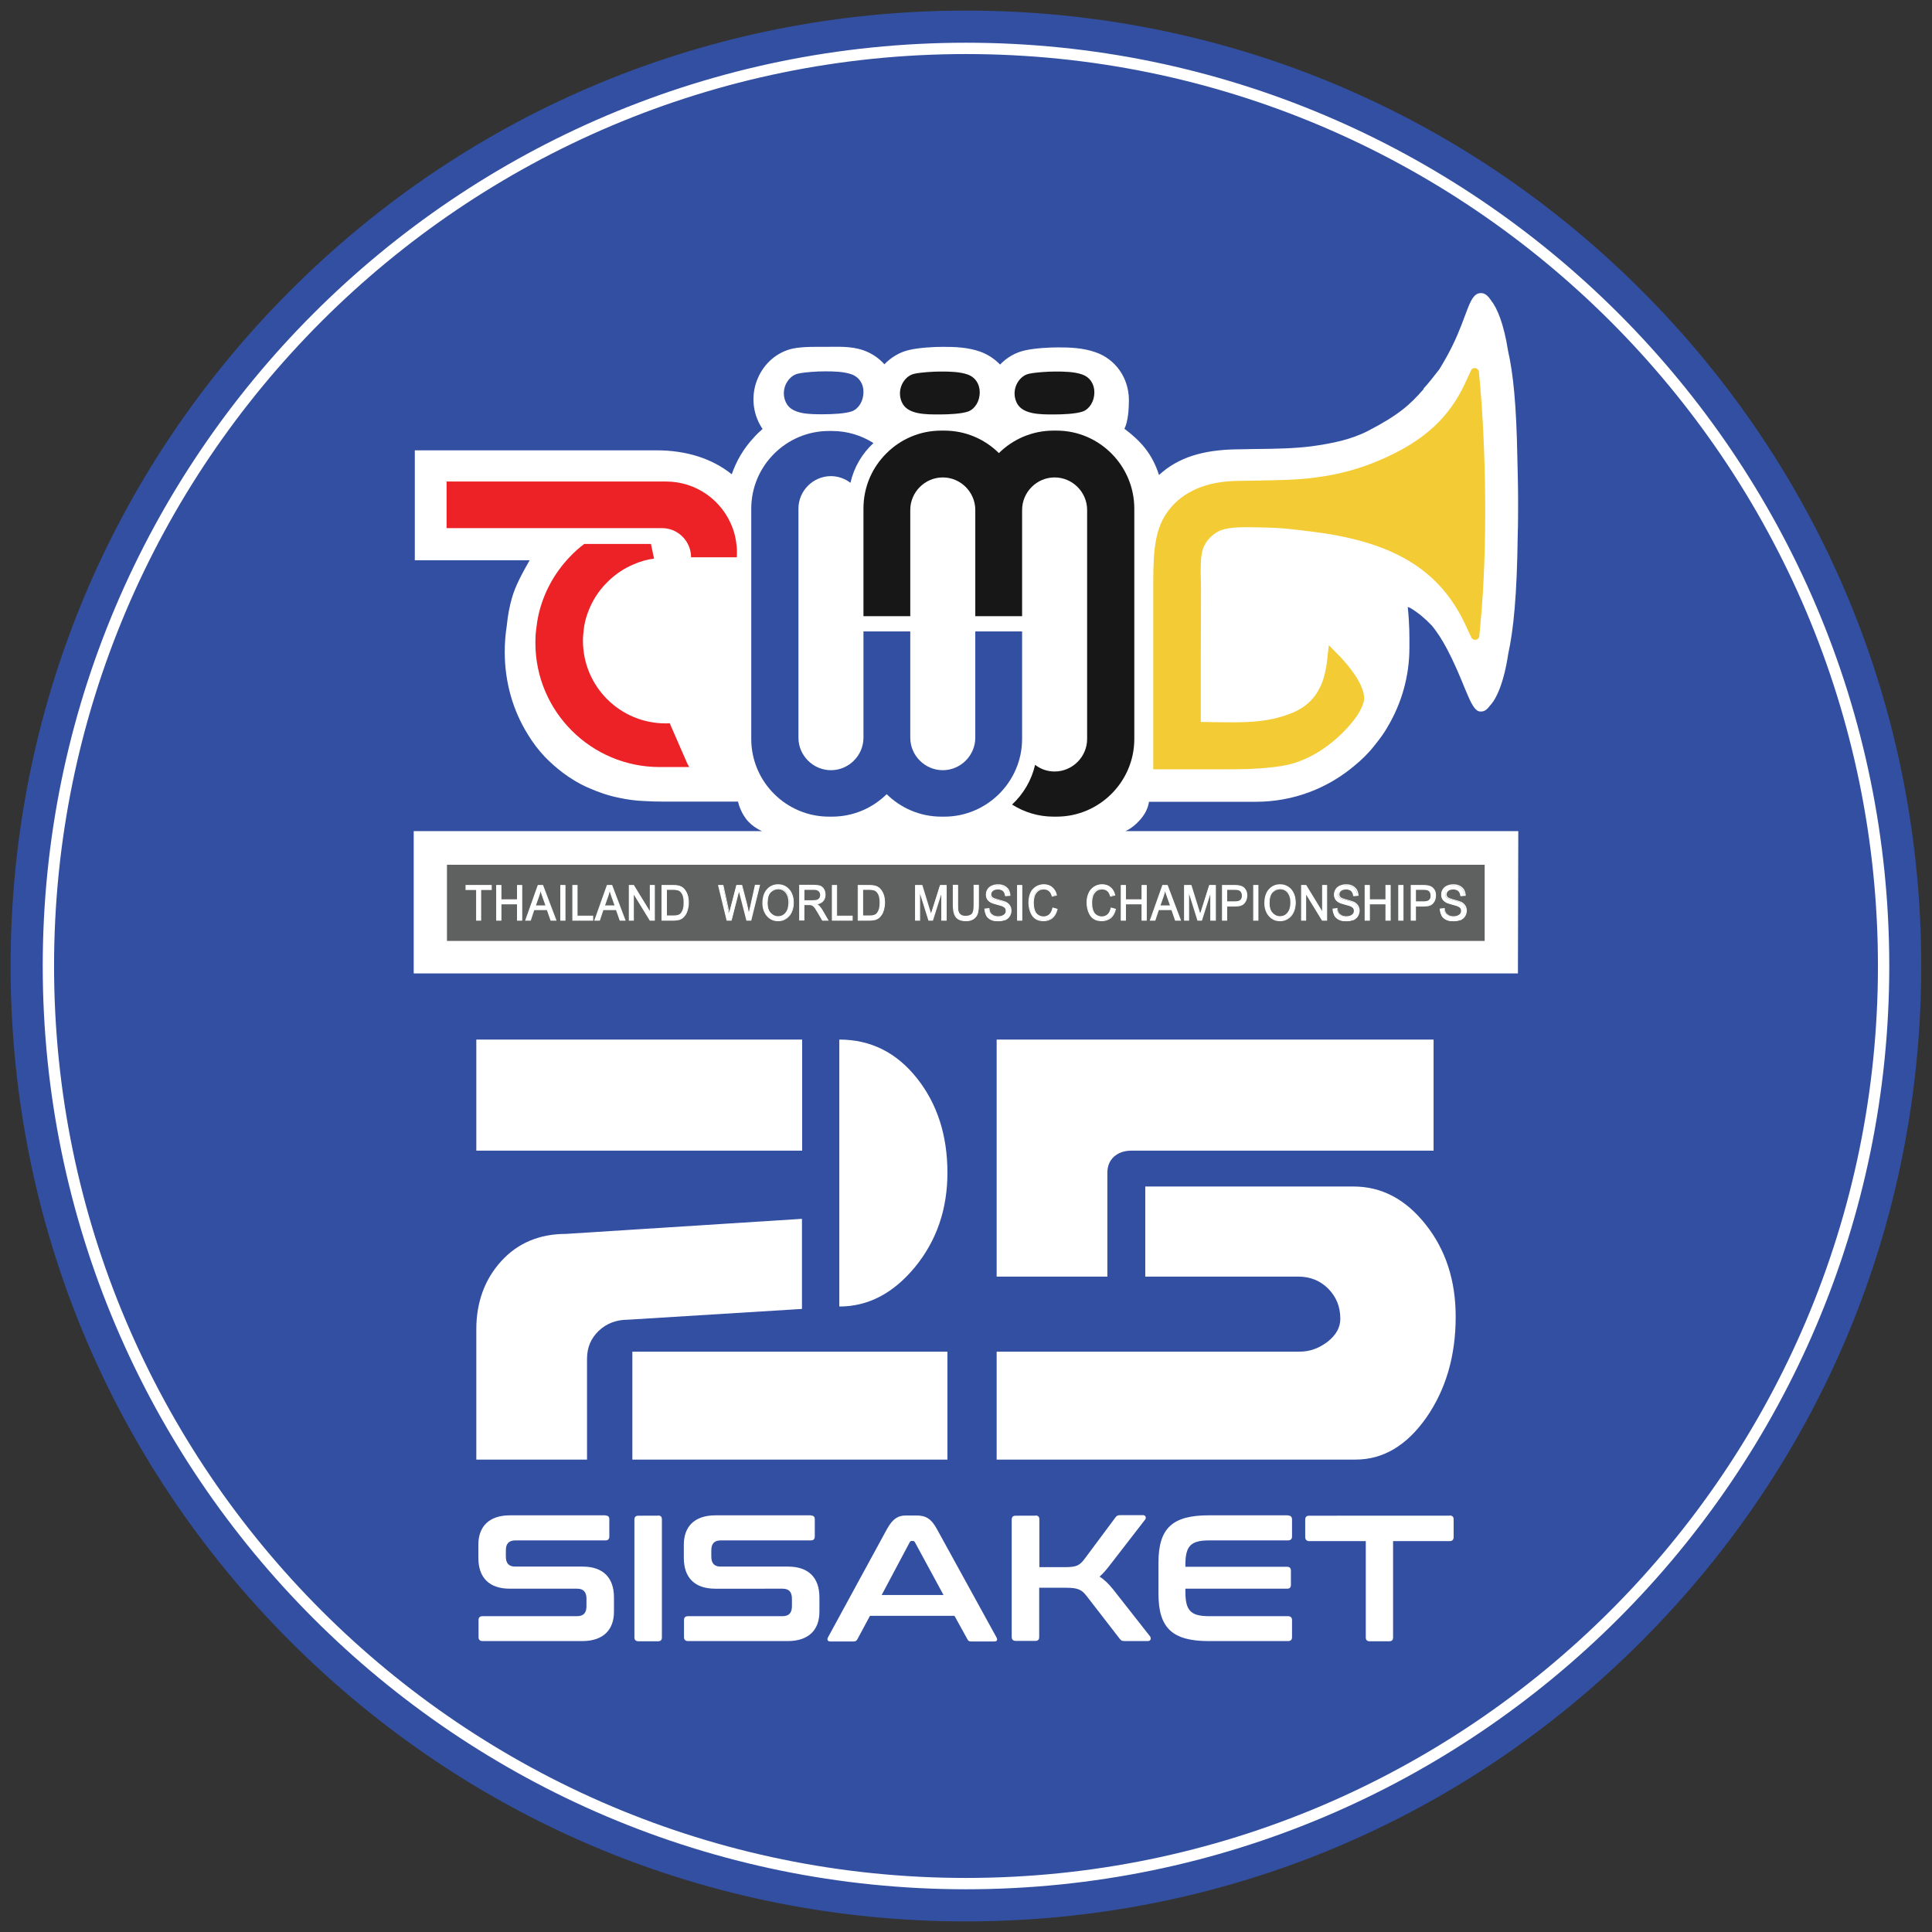 <?xml version="1.0" encoding="utf-8"?>
<!-- Generator: Adobe Illustrator 25.2.1, SVG Export Plug-In . SVG Version: 6.00 Build 0)  -->
<svg version="1.1" id="Layer_1" xmlns="http://www.w3.org/2000/svg" xmlns:xlink="http://www.w3.org/1999/xlink" x="0px" y="0px"
	 viewBox="0 0 1040 1040" style="enable-background:new 0 0 1040 1040;" xml:space="preserve">
<rect x="0" y="0" width="1040" height="1040" fill="#333333" stroke="none"/>
<style type="text/css">
	.st0{fill:#324FA1;}
	.st1{fill:#FFFFFF;}
	.st2{fill:#171718;}
	.st3{fill:#EC2226;}
	.st4{fill:#5F6060;}
	.st5{fill:#F3CB34;}
	.st6{fill:none;}
</style>
<g>
	<g>
		<circle class="st0" cx="520" cy="520" r="491.8"/>
	</g>
	<g>
		<g>
			<path class="st0" d="M520,1034.3c-137.4,0-266.5-53.5-363.6-150.6C59.2,786.5,5.7,657.4,5.7,520c0-137.4,53.5-266.5,150.6-363.6
				S382.6,5.7,520,5.7s266.5,53.5,363.6,150.6c97.1,97.1,150.6,226.3,150.6,363.6c0,137.4-53.5,266.5-150.6,363.6
				C786.5,980.8,657.4,1034.3,520,1034.3z M520,47.1C259.2,47.1,47.1,259.2,47.1,520S259.2,992.9,520,992.9
				c260.8,0,472.9-212.2,472.9-472.9S780.8,47.1,520,47.1z"/>
		</g>
	</g>
	<g>
		<path class="st1" d="M520,1017C246,1017,23,794,23,520C23,246,246,23,520,23c274,0,497,222.9,497,497C1017,794,794,1017,520,1017z
			 M520,29.1C249.3,29.1,29.1,249.3,29.1,520s220.2,490.9,490.9,490.9s490.9-220.2,490.9-490.9S790.7,29.1,520,29.1z"/>
	</g>
	<g>
		<g>
			<path class="st1" d="M615.3,439.3c2.8-3.8,3.2-7.7,3.2-7.7h0h43.4c0,0,6.7,0,11.6,0c0.9,0,1.8,0,2.5,0c20.3,0,38.8-7.3,53.2-19.5
				c3.9-3.2,7.5-6.7,10.6-10.7c0.4-0.5,0.8-1,1.2-1.5c1.9-2.4,4.1-5.3,6-8.7c7.4-12.5,11.7-27,11.7-42.6c0-6.4,0.1-12.1-0.9-21.9
				c0.5,0.2,1,0.4,1.6,0.7c4,2.4,7.9,5.7,11.4,9.4c0.8,1,1.7,2.1,2.5,3.3c2.1,2.9,4.6,6.9,8.2,14.3c7.9,16.4,10.6,28.7,15.4,28.6
				c0,0,0.1,0,0.1,0c0,0,0,0,0,0c0.1,0,0.2,0,0.3,0c0,0,0.1,0,0.1,0c1.6,0,3.1-1,4.5-3c3.4-3.4,7.6-12,10-28.1
				c2.8-12.7,4.7-31.2,5.1-64c0.2-5.8,0.2-11.7,0.2-17.7c0-8.1-0.2-16.1-0.4-23.7c-0.5-28.9-2.3-45.8-5-57.6
				c-2.3-14.7-5.9-23.1-9.1-27.1c-1.7-2.6-3.4-4-5.2-4c-0.1,0-0.1,0-0.2,0c-0.1,0-0.2,0-0.2,0c0,0,0,0,0,0c0,0,0,0,0,0
				c0,0-0.1,0-0.1,0c0,0,0,0-0.1,0c-6.1,0.2-6.9,11.9-15.2,28.6c-1.6,3.3-4.4,8.4-6.9,12.4c-2.9,3.8-5.8,7.4-8.5,10.4
				c0,0.1,0,0.2,0,0.3c-7.4,8.5-13.6,14-29.8,22.4c-9.3,4.8-19.5,6.8-30.2,8.3c-9.1,1.2-19.4,1.4-30.3,1.5l-0.3,0
				c-3.6,0.1-7.2,0.1-11,0.2c-17,0.4-30.4,4.2-40.8,13.8c0,0,0,0,0,0c-3.7-11.6-9.9-18.3-18.6-24.9c0,0,0,0,0,0
				c2-4,2.4-10.9,2.4-15.6c-0.1-11.8-7.2-21.9-18-25.6c-6.8-2.4-13.9-2.6-20-2.6c-4.9,0-12.5,0.4-17.9,1.6
				c-5.1,1.1-9.8,3.8-13.4,7.6c0,0-0.1,0-0.1,0c-2.9-3-6.5-5.4-10.6-6.9c-6.8-2.4-13.9-2.6-20-2.6c-4.9,0-12.5,0.4-17.9,1.6
				c-5.2,1.1-10,3.9-13.7,7.8c0,0,0,0,0,0c-3-3.3-6.7-5.9-11.2-7.5c-6.8-2.4-14-1.9-20.1-1.9c-4.9,0-12.4-0.2-17.9,0.9
				c-8.4,1.8-15.5,7.8-19,16.1c-3.7,8.6-2.9,18.5,2,26.3c0.2,0.3,0.4,0.6,0.6,0.9c-1.6,1.4-3.2,2.9-4.6,4.5
				c-5.8,6.2-9.5,12.8-12,19.9c-10.5-8.4-24.2-12.9-40.6-12.9h-130v59.2h61.8c-3.5,6.2-7.5,13.2-9.5,20.2c-1.3,4.6-2.2,9.1-2.8,15
				c-0.7,4.6-1.1,9.3-1.1,14c0,16.6,4.5,31.7,12.3,44.3c2.7,4.5,5.8,8.6,9.3,12.3l1.7,1.7c3,2.9,11.1,10.5,22.3,15.2
				c4.7,2,9.6,3.9,16.2,5.2c4.2,0.9,8.6,1.5,13.1,1.7c0,0,0,0,0.1,0c0.1,0,0.1,0,0.2,0c3.2,0.2,6.7,0.3,10.6,0.3c2.8,0,8.9,0,8.9,0
				l30.9,0c0,0,0,0,0,0s0.9,4.8,4.3,9.3c3.6,4.7,8.7,6.6,8.7,6.6H222.7v76.6h594.4l0.2-76.6H605.7
				C605.7,447.5,610.9,445.4,615.3,439.3z"/>
		</g>
	</g>
	<g>
		<g>
			<g>
				<g>
					<path class="st2" d="M505.5,223.1c5.1,0,12-0.3,15.7-1.6c3.7-1.4,6.2-5.6,6.2-10.3c0-4.6-2.5-8.2-6.5-9.6
						c-4.3-1.5-9.6-1.6-14.3-1.6c-4.3,0-10.7,0.4-14.4,1.2c-2.9,0.6-5.4,2.9-6.8,6c-1.5,3.5-1.2,7.4,0.7,10.5
						C489.6,223.1,498.4,223.1,505.5,223.1z"/>
				</g>
			</g>
			<g>
				<g>
					<path class="st2" d="M567.2,223.1c5.1,0,12-0.3,15.7-1.6c3.7-1.4,6.2-5.6,6.2-10.3c0-4.6-2.5-8.2-6.5-9.6
						c-4.3-1.5-9.6-1.6-14.3-1.6c-4.3,0-10.7,0.4-14.4,1.2c-2.9,0.6-5.4,2.9-6.8,6c-1.5,3.5-1.2,7.4,0.7,10.5
						C551.3,223.1,560.1,223.1,567.2,223.1z"/>
				</g>
			</g>
			<g>
				<g>
					<path class="st2" d="M568.8,231.8h-1.7c-11.4,0-21.8,4.6-29.4,12.1c-7.6-7.5-17.9-12.1-29.4-12.1h-1.7
						c-11.4,0-21.7,4.6-29.2,12c-7.8,7.6-12.6,18.2-12.6,29.9v58h25.2v-57.2c0-9.6,7.9-17.5,17.5-17.5c9.6,0,17.5,7.9,17.5,17.5
						l0,57.2h25.2v-57.2c0-9.6,7.9-17.5,17.5-17.5c9.6,0,17.5,7.9,17.5,17.5v123.3c0,9.6-7.9,17.5-17.5,17.5
						c-3.9,0-7.6-1.3-10.5-3.6c-1.9,8.3-6.3,15.7-12.4,21.4c6.5,4.1,14.1,6.5,22.3,6.5h1.7c23,0,41.8-18.8,41.8-41.8v-124
						C610.6,250.7,591.8,231.8,568.8,231.8z"/>
				</g>
			</g>
		</g>
		<g>
			<g>
				<g>
					<path class="st0" d="M458.4,201.5c-4.3-1.5-9.6-1.6-14.3-1.6c-4.3,0-10.7,0.4-14.4,1.2c-2.9,0.6-5.4,2.9-6.8,6
						c-1.5,3.5-1.2,7.4,0.7,10.5c3.4,5.4,12.3,5.4,19.3,5.4c5.1,0,12-0.3,15.7-1.6c3.7-1.4,6.2-5.6,6.2-10.3
						C464.9,206.6,462.4,202.9,458.4,201.5z"/>
				</g>
			</g>
			<g>
				<g>
					<path class="st0" d="M550.2,339.7v58c0,11.7-4.8,22.2-12.6,29.9c-7.6,7.4-17.9,12-29.2,12h-1.7c-11.4,0-21.8-4.6-29.4-12.1
						c-7.6,7.5-18,12.1-29.4,12.1h-1.7c-23,0-41.8-18.8-41.8-41.8v-124c0-23,18.8-41.8,41.8-41.8h1.7c8.2,0,15.8,2.4,22.3,6.5
						c-6.1,5.6-10.5,13-12.4,21.4c-2.9-2.2-6.6-3.6-10.5-3.6c-9.6,0-17.5,7.9-17.5,17.5v123.3c0,9.6,7.9,17.5,17.5,17.5
						c9.6,0,17.5-7.9,17.5-17.5v-57.2h25.2l0,57.2c0,9.6,7.9,17.5,17.5,17.5c9.6,0,17.5-7.9,17.5-17.5v-57.2H550.2z"/>
				</g>
			</g>
		</g>
		<g>
			<g>
				<path class="st3" d="M396.7,297.5c0,0.9,0,1.7-0.1,2.5h-24.6v-0.1c0-2.5-0.6-4.9-1.7-7c-2.6-5.1-7.8-8.6-13.9-8.6h-116v-25.1
					h118.1c16.5,0,30.5,10.4,35.9,25.1c1,2.7,1.7,5.6,2,8.6c0,0,0.1,0.7,0.1,0.7C396.7,294.9,396.7,296.2,396.7,297.5z"/>
			</g>
		</g>
		<g>
			<g>
				<path class="st3" d="M371,412.9h-15.9c-36.9,0-66.9-29.9-66.9-66.9c0-2.4,0.1-4.7,0.4-7c0.3-2.7,0.7-5.4,1.3-8.1
					c2.7-11.9,8.6-22.5,16.7-31c2.4-2.6,5.1-5,7.9-7.1h35.9l1.5,7.1l0.2,0.8c-3.8,0.5-7.4,1.5-10.8,3c-5.3,2.2-10.1,5.4-14.1,9.4
					c-0.8,0.8-1.6,1.6-2.4,2.5c-3.9,4.4-6.9,9.7-8.8,15.4c-0.9,2.6-1.5,5.3-1.8,8.1c-0.2,1.9-0.4,3.8-0.4,5.8
					c0,24.6,19.9,44.5,44.5,44.5c0.7,0,1.4,0,2.2-0.1l9.5,21.8L371,412.9z"/>
			</g>
		</g>
		<g>
			<g>
				<g>
					<rect x="240.6" y="465.5" class="st4" width="558.6" height="41"/>
				</g>
			</g>
			<g>
				<g>
					<g>
						<path class="st1" d="M256.6,495.3v-16.5h-5.7v-2.2h13.6v2.2h-5.7v16.5H256.6z"/>
					</g>
					<g>
						<path class="st1" d="M259.1,495.6h-2.8v-16.5h-5.7v-2.7h14.1v2.7h-5.7V495.6z M256.8,495h1.7v-16.5h5.7v-1.7h-13.1v1.7h5.7
							V495z"/>
					</g>
				</g>
				<g>
					<g>
						<path class="st1" d="M267.4,495.3v-18.7h2.3v7.7h8.9v-7.7h2.3v18.7h-2.3v-8.8h-8.9v8.8H267.4z"/>
					</g>
					<g>
						<path class="st1" d="M281.1,495.6h-2.8v-8.8h-8.4v8.8h-2.8v-19.2h2.8v7.7h8.4v-7.7h2.8V495.6z M278.8,495h1.7v-18.1h-1.7v7.7
							h-9.4v-7.7h-1.7V495h1.7v-8.8h9.4V495z"/>
					</g>
				</g>
				<g>
					<g>
						<path class="st1" d="M283.1,495.3l6.6-18.7h2.4l7,18.7h-2.6l-2-5.7h-7.2l-1.9,5.7H283.1z M288.1,487.6h5.8l-1.8-5.2
							c-0.5-1.6-1-2.9-1.2-3.9c-0.2,1.2-0.5,2.4-0.9,3.6L288.1,487.6z"/>
					</g>
					<g>
						<path class="st1" d="M299.6,495.6h-3.2l-2-5.7h-6.8l-1.9,5.7h-3l0.1-0.4l6.7-18.8h2.8l0.1,0.2L299.6,495.6z M296.8,495h2
							l-6.8-18.1h-2.1l-6.4,18.1h1.8l1.9-5.7h7.6L296.8,495z M294.3,487.9h-6.6l2-5.8c0.4-1.2,0.7-2.3,0.9-3.5l0.5,0
							c0.3,1,0.7,2.3,1.2,3.9L294.3,487.9z M288.5,487.4h5.1l-1.7-4.8c-0.4-1.1-0.7-2-0.9-2.8c-0.2,0.8-0.4,1.7-0.7,2.5L288.5,487.4
							z"/>
					</g>
				</g>
				<g>
					<g>
						<path class="st1" d="M301.8,495.3v-18.7h2.3v18.7H301.8z"/>
					</g>
					<g>
						<path class="st1" d="M304.4,495.6h-2.8v-19.2h2.8V495.6z M302.1,495h1.7v-18.1h-1.7V495z"/>
					</g>
				</g>
				<g>
					<g>
						<path class="st1" d="M308.4,495.3v-18.7h2.3v16.5h8.4v2.2H308.4z"/>
					</g>
					<g>
						<path class="st1" d="M319.4,495.6h-11.3v-19.2h2.8v16.5h8.4V495.6z M308.7,495h10.2v-1.7h-8.4v-16.5h-1.7V495z"/>
					</g>
				</g>
				<g>
					<g>
						<path class="st1" d="M320.4,495.3l6.6-18.7h2.4l7,18.7h-2.6l-2-5.7h-7.2l-1.9,5.7H320.4z M325.4,487.6h5.8l-1.8-5.2
							c-0.5-1.6-1-2.9-1.2-3.9c-0.2,1.2-0.5,2.4-0.9,3.6L325.4,487.6z"/>
					</g>
					<g>
						<path class="st1" d="M336.8,495.6h-3.2l-2-5.7h-6.8l-1.9,5.7h-3l0.1-0.4l6.7-18.8h2.8l0.1,0.2L336.8,495.6z M334.1,495h2
							l-6.8-18.1h-2.1l-6.4,18.1h1.8l1.9-5.7h7.6L334.1,495z M331.5,487.9H325l2-5.8c0.4-1.2,0.7-2.3,0.9-3.5l0.5,0
							c0.3,1,0.7,2.3,1.2,3.9L331.5,487.9z M325.7,487.4h5.1l-1.7-4.8c-0.4-1.1-0.7-2-0.9-2.8c-0.2,0.8-0.4,1.7-0.7,2.5L325.7,487.4
							z"/>
					</g>
				</g>
				<g>
					<g>
						<path class="st1" d="M338.7,495.3v-18.7h2.3l9,14.7v-14.7h2.2v18.7h-2.3l-9-14.7v14.7H338.7z"/>
					</g>
					<g>
						<path class="st1" d="M352.5,495.6h-2.7l-8.6-14v14h-2.7v-19.2h2.7l8.6,14v-14h2.7V495.6z M350,495h1.9v-18.1h-1.6v15.3
							l-9.4-15.3h-1.9V495h1.6v-15.3L350,495z"/>
					</g>
				</g>
				<g>
					<g>
						<path class="st1" d="M356.4,495.3v-18.7h5.9c1.3,0,2.4,0.1,3.1,0.3c1,0.2,1.8,0.7,2.5,1.3c0.9,0.8,1.6,1.9,2,3.2
							c0.4,1.3,0.7,2.8,0.7,4.4c0,1.4-0.2,2.7-0.5,3.8c-0.3,1.1-0.7,2-1.2,2.7c-0.5,0.7-1,1.3-1.6,1.7c-0.6,0.4-1.2,0.7-2,0.9
							c-0.8,0.2-1.7,0.3-2.8,0.3H356.4z M358.7,493.1h3.7c1.1,0,2-0.1,2.7-0.3c0.6-0.2,1.2-0.6,1.5-1c0.5-0.6,1-1.4,1.3-2.4
							c0.3-1,0.5-2.2,0.5-3.6c0-2-0.3-3.5-0.9-4.5c-0.6-1-1.3-1.8-2.1-2.1c-0.6-0.3-1.6-0.4-2.9-0.4h-3.6V493.1z"/>
					</g>
					<g>
						<path class="st1" d="M362.6,495.6h-6.5v-19.2h6.2c1.4,0,2.4,0.1,3.1,0.3c1,0.3,1.9,0.7,2.6,1.4c0.9,0.9,1.6,2,2.1,3.3
							c0.5,1.3,0.7,2.8,0.7,4.5c0,1.4-0.2,2.7-0.5,3.8c-0.3,1.1-0.7,2.1-1.2,2.8c-0.5,0.7-1,1.3-1.6,1.8c-0.6,0.4-1.3,0.8-2.1,1
							C364.6,495.4,363.7,495.6,362.6,495.6z M356.7,495h5.9c1,0,1.9-0.1,2.7-0.3c0.8-0.2,1.4-0.5,2-0.9c0.5-0.4,1-0.9,1.5-1.6
							c0.5-0.7,0.8-1.6,1.1-2.6c0.3-1.1,0.4-2.3,0.4-3.7c0-1.6-0.2-3.1-0.7-4.3c-0.4-1.2-1.1-2.3-2-3.1c-0.7-0.6-1.5-1-2.4-1.3
							c-0.7-0.2-1.7-0.3-3-0.3h-5.6V495z M362.4,493.4h-3.9v-14.8h3.9c1.4,0,2.4,0.1,3,0.4c0.9,0.4,1.7,1.1,2.3,2.2
							c0.6,1.1,0.9,2.6,0.9,4.6c0,1.4-0.2,2.7-0.5,3.7c-0.3,1-0.8,1.9-1.3,2.5c-0.4,0.4-1,0.8-1.6,1
							C364.5,493.2,363.5,493.4,362.4,493.4z M359,492.8h3.4c1.1,0,2-0.1,2.6-0.3c0.6-0.2,1.1-0.5,1.4-0.9c0.5-0.6,0.9-1.3,1.2-2.3
							c0.3-1,0.4-2.1,0.4-3.5c0-1.9-0.3-3.4-0.8-4.4c-0.6-1-1.2-1.7-2-2c-0.6-0.2-1.5-0.4-2.8-0.4H359V492.8z"/>
					</g>
				</g>
				<g>
					<g>
						<path class="st1" d="M391.4,495.3l-4.6-18.7h2.3l2.6,12.2c0.3,1.3,0.5,2.6,0.7,3.8c0.4-2,0.7-3.1,0.8-3.5l3.3-12.6h2.7
							l2.5,9.4c0.6,2.3,1.1,4.5,1.3,6.6c0.2-1.2,0.5-2.5,0.9-4.1l2.7-12h2.3l-4.7,18.7H402l-3.6-14.2c-0.3-1.2-0.5-1.9-0.5-2.2
							c-0.2,0.9-0.3,1.6-0.5,2.2l-3.6,14.2H391.4z"/>
					</g>
					<g>
						<path class="st1" d="M404.4,495.6h-2.6l-3.7-14.4c-0.1-0.4-0.2-0.8-0.3-1.1c-0.1,0.4-0.2,0.7-0.3,1.1l-3.7,14.4h-2.7l0-0.2
							l-4.6-19h2.9l2.7,12.4c0.2,0.8,0.3,1.7,0.5,2.5c0.3-1.2,0.4-1.9,0.5-2.1l3.3-12.8h3.1l2.5,9.6c0.5,1.8,0.8,3.5,1.1,5.1
							c0.2-0.8,0.4-1.6,0.6-2.6l2.7-12.2h2.8l-0.1,0.3L404.4,495.6z M402.2,495h1.8l4.6-18.1h-1.7l-2.6,11.8
							c-0.3,1.5-0.6,2.9-0.9,4.1l-0.5,0c-0.3-2-0.7-4.3-1.3-6.6l-2.4-9.3h-2.3l-3.2,12.4c-0.1,0.3-0.3,1.4-0.8,3.4l-0.5,0
							c-0.2-1.2-0.4-2.5-0.7-3.8l-2.6-12h-1.8l4.4,18.1h1.9l3.6-14c0.2-0.6,0.3-1.4,0.5-2.2l0.5,0c0,0.2,0.2,0.7,0.5,2.2L402.2,495z
							"/>
					</g>
				</g>
				<g>
					<g>
						<path class="st1" d="M410.7,486.2c0-3.1,0.8-5.5,2.3-7.3c1.5-1.8,3.5-2.6,5.9-2.6c1.6,0,3,0.4,4.3,1.2c1.3,0.8,2.2,2,2.9,3.4
							c0.7,1.5,1,3.1,1,5c0,1.9-0.4,3.6-1.1,5.1c-0.7,1.5-1.7,2.6-3,3.4c-1.3,0.8-2.7,1.2-4.2,1.2c-1.6,0-3.1-0.4-4.3-1.3
							c-1.3-0.8-2.2-2-2.9-3.5C411,489.4,410.7,487.8,410.7,486.2z M413.1,486.2c0,2.2,0.6,4,1.7,5.3c1.1,1.3,2.5,1.9,4.2,1.9
							c1.7,0,3.1-0.7,4.2-2c1.1-1.3,1.7-3.2,1.7-5.6c0-1.5-0.2-2.8-0.7-4c-0.5-1.1-1.2-2-2.1-2.6c-0.9-0.6-1.9-0.9-3.1-0.9
							c-1.6,0-3,0.6-4.1,1.8C413.6,481.4,413.1,483.4,413.1,486.2z"/>
					</g>
					<g>
						<path class="st1" d="M418.9,495.9c-1.7,0-3.2-0.4-4.5-1.3c-1.3-0.9-2.3-2.1-3-3.6c-0.7-1.5-1-3.1-1-4.8c0-3.2,0.8-5.7,2.4-7.5
							c1.6-1.8,3.6-2.7,6.1-2.7c1.6,0,3.1,0.4,4.4,1.3c1.3,0.9,2.3,2,3,3.6c0.7,1.5,1,3.2,1,5.1c0,1.9-0.4,3.7-1.1,5.2
							c-0.7,1.5-1.8,2.7-3.1,3.5C421.9,495.5,420.5,495.9,418.9,495.9z M418.9,476.6c-2.3,0-4.3,0.9-5.7,2.5
							c-1.5,1.7-2.2,4.1-2.2,7.1c0,1.6,0.3,3.1,1,4.6c0.6,1.4,1.6,2.5,2.8,3.4c1.2,0.8,2.6,1.2,4.2,1.2c1.4,0,2.8-0.4,4-1.1
							c1.2-0.7,2.2-1.8,2.9-3.3c0.7-1.4,1-3.1,1-5c0-1.8-0.3-3.5-1-4.9c-0.6-1.4-1.6-2.5-2.8-3.3C421.8,477,420.5,476.6,418.9,476.6
							z M418.9,493.8c-1.7,0-3.2-0.7-4.4-2c-1.1-1.3-1.7-3.2-1.7-5.5c0-2.9,0.6-5,1.8-6.2c1.2-1.2,2.7-1.9,4.3-1.9
							c1.2,0,2.3,0.3,3.2,1c0.9,0.7,1.7,1.6,2.2,2.8c0.5,1.2,0.7,2.5,0.7,4.1c0,2.5-0.6,4.4-1.7,5.7
							C422.2,493.1,420.7,493.8,418.9,493.8z M418.9,478.7c-1.5,0-2.9,0.6-4,1.7c-1.1,1.1-1.7,3.1-1.7,5.8c0,2.2,0.5,3.9,1.6,5.1
							c1.1,1.2,2.4,1.9,4,1.9c1.6,0,3-0.6,4-1.9c1.1-1.3,1.6-3.1,1.6-5.4c0-1.5-0.2-2.8-0.7-3.9c-0.5-1.1-1.1-1.9-2-2.5
							C421,479,420,478.7,418.9,478.7z"/>
					</g>
				</g>
				<g>
					<g>
						<path class="st1" d="M430.5,495.3v-18.7h7.6c1.5,0,2.7,0.2,3.5,0.5c0.8,0.3,1.4,0.9,1.9,1.8c0.5,0.8,0.7,1.8,0.7,2.8
							c0,1.3-0.4,2.4-1.2,3.3c-0.8,0.9-2,1.5-3.7,1.7c0.6,0.3,1.1,0.6,1.4,0.9c0.7,0.7,1.3,1.5,1.9,2.5l3,5.1h-2.9l-2.3-3.9
							c-0.7-1.1-1.2-2-1.6-2.6c-0.4-0.6-0.8-1-1.2-1.2c-0.3-0.2-0.7-0.4-1-0.5c-0.3-0.1-0.7-0.1-1.3-0.1h-2.6v8.3H430.5z
							 M432.8,484.9h4.9c1,0,1.8-0.1,2.4-0.4c0.6-0.2,1-0.6,1.3-1.1c0.3-0.5,0.5-1.1,0.5-1.7c0-0.9-0.3-1.6-0.9-2.2
							c-0.6-0.6-1.5-0.9-2.8-0.9h-5.4V484.9z"/>
					</g>
					<g>
						<path class="st1" d="M446.1,495.6h-3.5l-2.3-4c-0.7-1.1-1.2-2-1.6-2.6c-0.4-0.6-0.8-1-1.1-1.2c-0.3-0.2-0.6-0.4-1-0.5
							c-0.2-0.1-0.6-0.1-1.2-0.1H433v8.3h-2.8v-19.2h7.9c1.6,0,2.8,0.2,3.6,0.5c0.8,0.4,1.5,1,2,1.9c0.5,0.9,0.7,1.9,0.7,2.9
							c0,1.4-0.4,2.6-1.2,3.5c-0.7,0.8-1.7,1.4-3.1,1.7c0.3,0.2,0.6,0.4,0.8,0.6c0.7,0.7,1.3,1.5,1.9,2.5L446.1,495.6z M442.9,495
							h2.2l-2.7-4.7c-0.6-1-1.2-1.8-1.8-2.4c-0.3-0.3-0.7-0.6-1.3-0.9l-0.7-0.4l0.8-0.1c1.6-0.2,2.7-0.8,3.5-1.6
							c0.7-0.9,1.1-1.9,1.1-3.2c0-1-0.2-1.9-0.7-2.7c-0.4-0.8-1-1.4-1.8-1.7c-0.8-0.3-1.9-0.5-3.4-0.5h-7.3V495h1.7v-8.3h2.9
							c0.6,0,1,0,1.3,0.1c0.4,0.1,0.8,0.3,1.1,0.5c0.4,0.3,0.8,0.7,1.2,1.3c0.4,0.6,1,1.5,1.7,2.6L442.9,495z M437.7,485.1h-5.1
							v-6.7h5.7c1.3,0,2.3,0.3,3,0.9c0.6,0.6,1,1.4,1,2.4c0,0.6-0.2,1.3-0.5,1.8c-0.3,0.6-0.8,1-1.5,1.2
							C439.6,485,438.7,485.1,437.7,485.1z M433,484.6h4.6c1,0,1.8-0.1,2.3-0.3c0.5-0.2,0.9-0.5,1.2-1c0.3-0.5,0.4-1,0.4-1.5
							c0-0.8-0.3-1.5-0.8-2c-0.5-0.5-1.4-0.8-2.6-0.8H433V484.6z"/>
					</g>
				</g>
				<g>
					<g>
						<path class="st1" d="M448.1,495.3v-18.7h2.3v16.5h8.4v2.2H448.1z"/>
					</g>
					<g>
						<path class="st1" d="M459.1,495.6h-11.3v-19.2h2.8v16.5h8.4V495.6z M448.4,495h10.2v-1.7h-8.4v-16.5h-1.7V495z"/>
					</g>
				</g>
				<g>
					<g>
						<path class="st1" d="M462,495.3v-18.7h5.9c1.3,0,2.4,0.1,3.1,0.3c1,0.2,1.8,0.7,2.5,1.3c0.9,0.8,1.6,1.9,2,3.2
							c0.4,1.3,0.7,2.8,0.7,4.4c0,1.4-0.2,2.7-0.5,3.8c-0.3,1.1-0.7,2-1.2,2.7c-0.5,0.7-1,1.3-1.6,1.7c-0.6,0.4-1.2,0.7-2,0.9
							c-0.8,0.2-1.7,0.3-2.8,0.3H462z M464.2,493.1h3.7c1.1,0,2-0.1,2.7-0.3c0.6-0.2,1.2-0.6,1.5-1c0.5-0.6,1-1.4,1.3-2.4
							c0.3-1,0.5-2.2,0.5-3.6c0-2-0.3-3.5-0.9-4.5c-0.6-1-1.3-1.8-2.1-2.1c-0.6-0.3-1.6-0.4-2.9-0.4h-3.6V493.1z"/>
					</g>
					<g>
						<path class="st1" d="M468.2,495.6h-6.5v-19.2h6.2c1.4,0,2.4,0.1,3.1,0.3c1,0.3,1.9,0.7,2.6,1.4c0.9,0.9,1.6,2,2.1,3.3
							c0.5,1.3,0.7,2.8,0.7,4.5c0,1.4-0.2,2.7-0.5,3.8c-0.3,1.1-0.7,2.1-1.2,2.8c-0.5,0.7-1,1.3-1.6,1.8c-0.6,0.4-1.3,0.8-2.1,1
							C470.2,495.4,469.2,495.6,468.2,495.6z M462.2,495h5.9c1,0,1.9-0.1,2.7-0.3c0.8-0.2,1.4-0.5,2-0.9c0.5-0.4,1-0.9,1.5-1.6
							c0.5-0.7,0.8-1.6,1.1-2.6c0.3-1.1,0.4-2.3,0.4-3.7c0-1.6-0.2-3.1-0.7-4.3c-0.4-1.2-1.1-2.3-2-3.1c-0.7-0.6-1.5-1-2.4-1.3
							c-0.7-0.2-1.7-0.3-3-0.3h-5.6V495z M467.9,493.4H464v-14.8h3.9c1.4,0,2.4,0.1,3,0.4c0.9,0.4,1.7,1.1,2.3,2.2
							c0.6,1.1,0.9,2.6,0.9,4.6c0,1.4-0.2,2.7-0.5,3.7c-0.3,1-0.8,1.9-1.3,2.5c-0.4,0.4-1,0.8-1.6,1
							C470,493.2,469.1,493.4,467.9,493.4z M464.5,492.8h3.4c1.1,0,2-0.1,2.6-0.3c0.6-0.2,1.1-0.5,1.4-0.9c0.5-0.6,0.9-1.3,1.2-2.3
							c0.3-1,0.4-2.1,0.4-3.5c0-1.9-0.3-3.4-0.8-4.4c-0.6-1-1.2-1.7-2-2c-0.6-0.2-1.5-0.4-2.8-0.4h-3.3V492.8z"/>
					</g>
				</g>
				<g>
					<g>
						<path class="st1" d="M492.7,495.3v-18.7h3.4l4.1,13.2c0.4,1.2,0.6,2.2,0.8,2.8c0.2-0.7,0.5-1.7,0.9-3l4.1-13h3.1v18.7h-2.2
							v-15.6l-5,15.6h-2l-5-15.9v15.9H492.7z"/>
					</g>
					<g>
						<path class="st1" d="M509.4,495.6h-2.7v-14.2l-4.5,14.2h-2.4l-4.5-14.4v14.4h-2.7v-19.2h3.9l4.1,13.4c0.2,0.7,0.4,1.4,0.6,1.9
							c0.2-0.6,0.4-1.3,0.7-2.1l4.2-13.2h3.5V495.6z M507.2,495h1.7v-18.1h-2.6l-4,12.8c-0.4,1.3-0.7,2.3-0.9,3l-0.3,0.9l-0.3-0.9
							c-0.2-0.6-0.4-1.5-0.8-2.8l-4-13h-3V495h1.7v-15.6l0.5-0.1l4.9,15.7h1.7l4.9-15.4l0.5,0.1V495z"/>
					</g>
				</g>
				<g>
					<g>
						<path class="st1" d="M524.5,476.6h2.3v10.8c0,1.9-0.2,3.4-0.6,4.5c-0.4,1.1-1.1,2-2.1,2.7c-1,0.7-2.4,1-4,1
							c-1.6,0-2.9-0.3-3.9-0.9c-1-0.6-1.8-1.5-2.2-2.6c-0.4-1.1-0.7-2.7-0.7-4.7v-10.8h2.3v10.8c0,1.6,0.1,2.8,0.4,3.6
							c0.3,0.8,0.8,1.4,1.4,1.8c0.7,0.4,1.5,0.6,2.5,0.6c1.7,0,2.9-0.4,3.6-1.2c0.7-0.8,1.1-2.4,1.1-4.7V476.6z"/>
					</g>
					<g>
						<path class="st1" d="M520,495.9c-1.6,0-3-0.3-4.1-0.9c-1.1-0.6-1.8-1.6-2.3-2.8c-0.4-1.2-0.7-2.8-0.7-4.8v-11.1h2.8v11
							c0,1.6,0.1,2.8,0.4,3.5c0.3,0.7,0.7,1.3,1.3,1.6c0.6,0.4,1.4,0.6,2.3,0.6c1.6,0,2.7-0.4,3.4-1.1c0.7-0.8,1-2.3,1-4.6v-11h2.8
							v11.1c0,1.9-0.2,3.4-0.6,4.6c-0.4,1.2-1.2,2.1-2.2,2.8C523.1,495.5,521.7,495.9,520,495.9z M513.5,476.9v10.5
							c0,1.9,0.2,3.5,0.6,4.6c0.4,1.1,1.1,1.9,2.1,2.5c1,0.6,2.3,0.9,3.8,0.9c1.6,0,2.9-0.3,3.9-1c1-0.7,1.6-1.5,2-2.6
							c0.4-1.1,0.6-2.5,0.6-4.4v-10.5h-1.7v10.5c0,2.4-0.4,4-1.1,4.9c-0.8,0.9-2,1.3-3.8,1.3c-1,0-1.9-0.2-2.6-0.7
							c-0.7-0.4-1.2-1.1-1.5-1.9c-0.3-0.8-0.4-2-0.4-3.7v-10.5H513.5z"/>
					</g>
				</g>
				<g>
					<g>
						<path class="st1" d="M530.2,489.3l2.1-0.2c0.1,0.9,0.3,1.7,0.7,2.3c0.4,0.6,0.9,1.1,1.7,1.5c0.8,0.4,1.7,0.6,2.6,0.6
							c0.9,0,1.6-0.1,2.3-0.4c0.7-0.3,1.2-0.7,1.5-1.2c0.3-0.5,0.5-1,0.5-1.6c0-0.6-0.2-1.1-0.5-1.5c-0.3-0.4-0.8-0.8-1.5-1.1
							c-0.5-0.2-1.5-0.5-3.1-0.9c-1.6-0.4-2.7-0.8-3.3-1.2c-0.8-0.5-1.4-1-1.8-1.7c-0.4-0.7-0.6-1.5-0.6-2.3c0-0.9,0.2-1.8,0.7-2.6
							c0.5-0.8,1.2-1.4,2.2-1.9c0.9-0.4,2-0.6,3.1-0.6c1.3,0,2.4,0.2,3.4,0.7c1,0.4,1.7,1.1,2.2,2c0.5,0.9,0.8,1.8,0.8,2.9l-2.2,0.2
							c-0.1-1.2-0.5-2.1-1.2-2.7c-0.7-0.6-1.7-0.9-3-0.9c-1.4,0-2.4,0.3-3,0.8c-0.6,0.5-0.9,1.2-0.9,2c0,0.7,0.2,1.2,0.7,1.7
							c0.4,0.4,1.6,0.9,3.4,1.3c1.8,0.5,3.1,0.9,3.8,1.2c1,0.5,1.7,1.1,2.2,1.9c0.5,0.8,0.7,1.7,0.7,2.7c0,1-0.3,1.9-0.8,2.8
							c-0.5,0.9-1.3,1.6-2.3,2.1c-1,0.5-2.1,0.7-3.3,0.7c-1.6,0-2.9-0.2-3.9-0.7c-1-0.5-1.9-1.2-2.5-2.2
							C530.5,491.7,530.2,490.5,530.2,489.3z"/>
					</g>
					<g>
						<path class="st1" d="M537.5,495.9c-1.6,0-2.9-0.3-4-0.8c-1.1-0.5-2-1.3-2.6-2.3c-0.6-1-0.9-2.2-1-3.5l0-0.2l2.7-0.3l0,0.3
							c0.1,0.9,0.3,1.6,0.7,2.2c0.3,0.6,0.9,1,1.6,1.4c0.7,0.4,1.6,0.5,2.5,0.5c0.8,0,1.6-0.1,2.2-0.4c0.6-0.3,1.1-0.6,1.4-1.1
							c0.3-0.4,0.4-0.9,0.4-1.4c0-0.5-0.1-1-0.4-1.4c-0.3-0.4-0.8-0.7-1.4-1c-0.5-0.2-1.5-0.5-3-0.9c-1.6-0.4-2.7-0.8-3.4-1.2
							c-0.9-0.5-1.5-1.1-1.9-1.8c-0.4-0.7-0.6-1.6-0.6-2.5c0-1,0.3-1.9,0.8-2.8c0.5-0.9,1.3-1.5,2.3-2c1-0.4,2.1-0.7,3.3-0.7
							c1.3,0,2.5,0.2,3.5,0.7c1,0.5,1.8,1.2,2.4,2.1c0.5,0.9,0.8,1.9,0.9,3.1l0,0.3l-2.7,0.2l0-0.3c-0.1-1.1-0.5-1.9-1.1-2.5
							c-0.6-0.6-1.6-0.8-2.8-0.8c-1.3,0-2.3,0.3-2.8,0.8c-0.6,0.5-0.9,1.1-0.9,1.8c0,0.6,0.2,1.1,0.6,1.5c0.3,0.3,1.1,0.7,3.3,1.3
							c1.9,0.5,3.1,0.9,3.9,1.2c1,0.5,1.8,1.2,2.3,2c0.5,0.8,0.8,1.7,0.8,2.8c0,1-0.3,2-0.8,2.9c-0.5,0.9-1.3,1.6-2.4,2.2
							C539.9,495.6,538.7,495.9,537.5,495.9z M530.4,489.5c0.1,1.1,0.4,2.1,0.9,3c0.6,0.9,1.4,1.6,2.4,2.1c1,0.5,2.3,0.7,3.8,0.7
							c1.2,0,2.3-0.2,3.2-0.7c0.9-0.5,1.6-1.1,2.1-1.9c0.5-0.8,0.7-1.7,0.7-2.7c0-0.9-0.2-1.8-0.7-2.5c-0.4-0.7-1.2-1.3-2.1-1.8
							c-0.7-0.3-1.9-0.7-3.7-1.2c-1.9-0.5-3.1-0.9-3.5-1.4c-0.5-0.5-0.7-1.1-0.7-1.8c0-0.8,0.3-1.6,1-2.2c0.7-0.6,1.7-0.9,3.2-0.9
							c1.4,0,2.4,0.3,3.2,1c0.7,0.6,1.1,1.5,1.2,2.6l1.7-0.1c-0.1-0.9-0.3-1.8-0.8-2.6c-0.5-0.8-1.2-1.4-2.1-1.9
							c-0.9-0.4-2-0.6-3.3-0.6c-1.1,0-2.1,0.2-3,0.6c-0.9,0.4-1.6,1-2,1.8c-0.5,0.8-0.7,1.6-0.7,2.5c0,0.8,0.2,1.5,0.6,2.2
							c0.4,0.6,1,1.2,1.7,1.6c0.6,0.4,1.7,0.7,3.2,1.1c1.6,0.4,2.6,0.7,3.1,0.9c0.8,0.3,1.3,0.7,1.7,1.2c0.3,0.5,0.5,1.1,0.5,1.7
							c0,0.6-0.2,1.2-0.5,1.7c-0.4,0.5-0.9,1-1.6,1.3c-0.7,0.3-1.5,0.4-2.4,0.4c-1,0-1.9-0.2-2.7-0.6c-0.8-0.4-1.4-0.9-1.8-1.6
							c-0.4-0.6-0.6-1.3-0.7-2.1L530.4,489.5z"/>
					</g>
				</g>
				<g>
					<g>
						<path class="st1" d="M547.7,495.3v-18.7h2.3v18.7H547.7z"/>
					</g>
					<g>
						<path class="st1" d="M550.3,495.6h-2.8v-19.2h2.8V495.6z M548,495h1.7v-18.1H548V495z"/>
					</g>
				</g>
				<g>
					<g>
						<path class="st1" d="M566.7,488.7l2.3,0.6c-0.5,2-1.3,3.6-2.6,4.6c-1.2,1.1-2.7,1.6-4.5,1.6c-1.8,0-3.4-0.4-4.5-1.2
							c-1.2-0.8-2-2-2.6-3.6c-0.6-1.6-0.9-3.2-0.9-5c0-1.9,0.3-3.6,1-5.1c0.7-1.4,1.7-2.5,2.9-3.3c1.3-0.8,2.6-1.1,4.2-1.1
							c1.7,0,3.2,0.5,4.3,1.4c1.2,1,2,2.3,2.4,4l-2.2,0.6c-0.4-1.4-1-2.3-1.7-3c-0.8-0.6-1.7-0.9-2.9-0.9c-1.3,0-2.4,0.3-3.3,1
							c-0.9,0.7-1.5,1.6-1.9,2.8c-0.4,1.2-0.5,2.4-0.5,3.6c0,1.6,0.2,3,0.6,4.2c0.4,1.2,1.1,2.1,2,2.7c0.9,0.6,1.9,0.9,2.9,0.9
							c1.3,0,2.3-0.4,3.2-1.2C565.8,491.5,566.4,490.3,566.7,488.7z"/>
					</g>
					<g>
						<path class="st1" d="M561.9,495.9c-1.9,0-3.5-0.4-4.7-1.3c-1.2-0.8-2.1-2.1-2.7-3.7c-0.6-1.6-0.9-3.3-0.9-5.1
							c0-2,0.4-3.7,1-5.2c0.7-1.5,1.7-2.6,3-3.4c1.3-0.8,2.7-1.2,4.3-1.2c1.8,0,3.3,0.5,4.5,1.5c1.2,1,2.1,2.4,2.5,4.2l0.1,0.3
							l-2.7,0.7l-0.1-0.2c-0.4-1.3-0.9-2.3-1.6-2.8c-0.7-0.6-1.6-0.9-2.7-0.9c-1.3,0-2.3,0.3-3.1,1c-0.8,0.7-1.4,1.5-1.8,2.6
							c-0.3,1.1-0.5,2.3-0.5,3.5c0,1.5,0.2,2.9,0.6,4.1c0.4,1.1,1,2,1.9,2.5c0.8,0.6,1.8,0.8,2.8,0.8c1.2,0,2.2-0.4,3-1.1
							c0.8-0.8,1.4-1.9,1.7-3.4l0.1-0.3l2.8,0.8l-0.1,0.2c-0.5,2.1-1.4,3.7-2.7,4.8C565.3,495.3,563.7,495.9,561.9,495.9z
							 M561.9,476.6c-1.5,0-2.8,0.4-4,1.1c-1.2,0.7-2.2,1.8-2.8,3.2c-0.7,1.4-1,3.1-1,5c0,1.7,0.3,3.4,0.9,4.9
							c0.6,1.5,1.4,2.7,2.6,3.4c1.1,0.8,2.6,1.2,4.4,1.2c1.7,0,3.2-0.5,4.4-1.5c1.1-1,2-2.4,2.4-4.3l-1.7-0.5
							c-0.3,1.5-0.9,2.6-1.8,3.4c-0.9,0.8-2.1,1.3-3.4,1.3c-1.1,0-2.1-0.3-3.1-0.9c-0.9-0.6-1.6-1.6-2.1-2.8
							c-0.4-1.2-0.7-2.6-0.7-4.2c0-1.3,0.2-2.5,0.6-3.7c0.4-1.2,1-2.2,2-2.9c0.9-0.7,2.1-1.1,3.5-1.1c1.2,0,2.2,0.3,3,1
							c0.7,0.6,1.3,1.6,1.7,2.9l1.7-0.4c-0.5-1.5-1.2-2.8-2.3-3.6C564.9,477,563.5,476.6,561.9,476.6z"/>
					</g>
				</g>
				<g>
					<g>
						<path class="st1" d="M598,488.7l2.3,0.6c-0.5,2-1.3,3.6-2.6,4.6c-1.2,1.1-2.7,1.6-4.5,1.6c-1.8,0-3.4-0.4-4.5-1.2
							c-1.2-0.8-2-2-2.6-3.6c-0.6-1.6-0.9-3.2-0.9-5c0-1.9,0.3-3.6,1-5.1c0.7-1.4,1.7-2.5,2.9-3.3c1.3-0.8,2.6-1.1,4.2-1.1
							c1.7,0,3.2,0.5,4.3,1.4c1.2,1,2,2.3,2.4,4l-2.2,0.6c-0.4-1.4-1-2.3-1.7-3c-0.8-0.6-1.7-0.9-2.9-0.9c-1.3,0-2.4,0.3-3.3,1
							c-0.9,0.7-1.5,1.6-1.9,2.8c-0.4,1.2-0.5,2.4-0.5,3.6c0,1.6,0.2,3,0.6,4.2c0.4,1.2,1.1,2.1,2,2.7c0.9,0.6,1.9,0.9,2.9,0.9
							c1.3,0,2.3-0.4,3.2-1.2C597.1,491.5,597.7,490.3,598,488.7z"/>
					</g>
					<g>
						<path class="st1" d="M593.2,495.9c-1.9,0-3.5-0.4-4.7-1.3c-1.2-0.8-2.1-2.1-2.7-3.7c-0.6-1.6-0.9-3.3-0.9-5.1
							c0-2,0.4-3.7,1.1-5.2c0.7-1.5,1.7-2.6,3-3.4c1.3-0.8,2.7-1.2,4.3-1.2c1.8,0,3.3,0.5,4.5,1.5c1.2,1,2.1,2.4,2.5,4.2l0.1,0.3
							l-2.7,0.7l-0.1-0.2c-0.4-1.3-0.9-2.3-1.6-2.8c-0.7-0.6-1.6-0.9-2.7-0.9c-1.3,0-2.3,0.3-3.1,1c-0.8,0.7-1.4,1.5-1.8,2.6
							c-0.3,1.1-0.5,2.3-0.5,3.5c0,1.5,0.2,2.9,0.6,4.1c0.4,1.1,1,2,1.9,2.5c0.8,0.6,1.8,0.8,2.8,0.8c1.2,0,2.2-0.4,3-1.1
							c0.8-0.8,1.4-1.9,1.7-3.4l0.1-0.3l2.8,0.8l-0.1,0.2c-0.5,2.1-1.4,3.7-2.7,4.8C596.6,495.3,595,495.9,593.2,495.9z
							 M593.2,476.6c-1.5,0-2.8,0.4-4,1.1c-1.2,0.7-2.2,1.8-2.8,3.2c-0.7,1.4-1,3.1-1,5c0,1.7,0.3,3.4,0.9,4.9
							c0.6,1.5,1.4,2.7,2.6,3.4c1.1,0.8,2.6,1.2,4.4,1.2c1.7,0,3.2-0.5,4.4-1.5c1.1-1,2-2.4,2.4-4.3l-1.7-0.5
							c-0.3,1.5-0.9,2.6-1.8,3.4c-0.9,0.8-2.1,1.3-3.4,1.3c-1.1,0-2.1-0.3-3.1-0.9c-0.9-0.6-1.6-1.6-2.1-2.8
							c-0.4-1.2-0.7-2.6-0.7-4.2c0-1.3,0.2-2.5,0.6-3.7c0.4-1.2,1-2.2,2-2.9c0.9-0.7,2.1-1.1,3.5-1.1c1.2,0,2.2,0.3,3,1
							c0.7,0.6,1.3,1.6,1.7,2.9l1.7-0.4c-0.5-1.5-1.2-2.8-2.3-3.6C596.3,477,594.9,476.6,593.2,476.6z"/>
					</g>
				</g>
				<g>
					<g>
						<path class="st1" d="M603.6,495.3v-18.7h2.3v7.7h8.9v-7.7h2.3v18.7h-2.3v-8.8h-8.9v8.8H603.6z"/>
					</g>
					<g>
						<path class="st1" d="M617.3,495.6h-2.8v-8.8h-8.4v8.8h-2.8v-19.2h2.8v7.7h8.4v-7.7h2.8V495.6z M615,495h1.7v-18.1H615v7.7
							h-9.4v-7.7h-1.7V495h1.7v-8.8h9.4V495z"/>
					</g>
				</g>
				<g>
					<g>
						<path class="st1" d="M619.4,495.3l6.6-18.7h2.4l7,18.7h-2.6l-2-5.7h-7.2l-1.9,5.7H619.4z M624.3,487.6h5.8l-1.8-5.2
							c-0.5-1.6-1-2.9-1.2-3.9c-0.2,1.2-0.5,2.4-0.9,3.6L624.3,487.6z"/>
					</g>
					<g>
						<path class="st1" d="M635.8,495.6h-3.2l-0.1-0.2l-1.9-5.5h-6.8l-1.9,5.7h-3l6.8-19.2h2.8l0.1,0.2L635.8,495.6z M633,495h2
							l-6.8-18.1h-2.1l-6.4,18.1h1.8l1.9-5.7h7.6l0.1,0.2L633,495z M630.5,487.9H624l2-5.8c0.4-1.2,0.7-2.3,0.9-3.5l0.5,0
							c0.3,1,0.7,2.3,1.2,3.9L630.5,487.9z M624.7,487.4h5.1l-1.7-4.8c-0.4-1.1-0.7-2-0.9-2.8c-0.2,0.8-0.4,1.7-0.7,2.5L624.7,487.4
							z"/>
					</g>
				</g>
				<g>
					<g>
						<path class="st1" d="M637.6,495.3v-18.7h3.4l4.1,13.2c0.4,1.2,0.6,2.2,0.8,2.8c0.2-0.7,0.5-1.7,0.9-3l4.1-13h3.1v18.7h-2.2
							v-15.6l-5,15.6h-2l-5-15.9v15.9H637.6z"/>
					</g>
					<g>
						<path class="st1" d="M654.2,495.6h-2.7v-14.2l-4.5,14.2h-2.4l-4.5-14.4v14.4h-2.7v-19.2h3.9l0.1,0.2l4.1,13.2
							c0.2,0.7,0.4,1.4,0.6,1.9c0.2-0.6,0.4-1.3,0.7-2.1l4.2-13.2h3.5V495.6z M652.1,495h1.7v-18.1h-2.6l-4,12.8
							c-0.4,1.3-0.7,2.3-0.9,3l-0.3,0.9l-0.3-0.9c-0.2-0.6-0.4-1.5-0.8-2.8l-4-13h-3V495h1.7v-15.6l0.5-0.1L645,495h1.7l4.9-15.4
							l0.5,0.1V495z"/>
					</g>
				</g>
				<g>
					<g>
						<path class="st1" d="M658.1,495.3v-18.7h6.5c1.1,0,2,0.1,2.6,0.2c0.8,0.2,1.5,0.4,2.1,0.9c0.6,0.4,1,1,1.4,1.8
							c0.3,0.8,0.5,1.6,0.5,2.5c0,1.6-0.5,2.9-1.4,4c-0.9,1.1-2.6,1.6-5,1.6h-4.4v7.6H658.1z M660.3,485.5h4.4
							c1.5,0,2.5-0.3,3.1-0.9c0.6-0.6,0.9-1.4,0.9-2.5c0-0.8-0.2-1.4-0.5-2c-0.4-0.6-0.8-0.9-1.4-1.1c-0.4-0.1-1.1-0.2-2.1-0.2h-4.4
							V485.5z"/>
					</g>
					<g>
						<path class="st1" d="M660.6,495.6h-2.8v-19.2h6.7c1.2,0,2,0.1,2.7,0.2c0.9,0.2,1.6,0.5,2.2,0.9c0.6,0.5,1.1,1.1,1.5,1.9
							c0.4,0.8,0.5,1.7,0.5,2.7c0,1.6-0.5,3.1-1.5,4.2c-1,1.2-2.7,1.7-5.2,1.7h-4.1V495.6z M658.3,495h1.7v-7.6h4.7
							c2.3,0,4-0.5,4.8-1.6c0.9-1,1.3-2.3,1.3-3.9c0-0.9-0.2-1.7-0.5-2.4c-0.3-0.7-0.8-1.3-1.3-1.7c-0.5-0.4-1.2-0.7-2-0.8
							c-0.6-0.1-1.4-0.2-2.6-0.2h-6.2V495z M664.8,485.8h-4.7v-7.2h4.7c1.1,0,1.8,0.1,2.2,0.2c0.7,0.2,1.2,0.6,1.6,1.2
							c0.4,0.6,0.6,1.3,0.6,2.2c0,1.1-0.3,2.1-1,2.7C667.4,485.4,666.3,485.8,664.8,485.8z M660.6,485.2h4.2c1.4,0,2.4-0.3,2.9-0.8
							c0.6-0.5,0.8-1.3,0.8-2.3c0-0.7-0.2-1.4-0.5-1.9c-0.3-0.5-0.8-0.8-1.3-1c-0.4-0.1-1-0.2-2-0.2h-4.1V485.2z"/>
					</g>
				</g>
				<g>
					<g>
						<path class="st1" d="M674.9,495.3v-18.7h2.3v18.7H674.9z"/>
					</g>
					<g>
						<path class="st1" d="M677.4,495.6h-2.8v-19.2h2.8V495.6z M675.1,495h1.7v-18.1h-1.7V495z"/>
					</g>
				</g>
				<g>
					<g>
						<path class="st1" d="M680.9,486.2c0-3.1,0.8-5.5,2.3-7.3c1.5-1.8,3.5-2.6,5.9-2.6c1.6,0,3,0.4,4.3,1.2c1.3,0.8,2.2,2,2.9,3.4
							c0.7,1.5,1,3.1,1,5c0,1.9-0.4,3.6-1.1,5.1c-0.7,1.5-1.7,2.6-3,3.4c-1.3,0.8-2.7,1.2-4.2,1.2c-1.6,0-3.1-0.4-4.3-1.3
							c-1.3-0.8-2.2-2-2.9-3.5C681.2,489.4,680.9,487.8,680.9,486.2z M683.2,486.2c0,2.2,0.6,4,1.7,5.3c1.1,1.3,2.5,1.9,4.2,1.9
							c1.7,0,3.1-0.7,4.2-2c1.1-1.3,1.7-3.2,1.7-5.6c0-1.5-0.2-2.8-0.7-4c-0.5-1.1-1.2-2-2.1-2.6c-0.9-0.6-1.9-0.9-3.1-0.9
							c-1.6,0-3,0.6-4.1,1.8C683.8,481.4,683.2,483.4,683.2,486.2z"/>
					</g>
					<g>
						<path class="st1" d="M689.1,495.9c-1.7,0-3.2-0.4-4.5-1.3c-1.3-0.9-2.3-2.1-3-3.6c-0.7-1.5-1-3.1-1-4.8c0-3.2,0.8-5.7,2.4-7.5
							c1.6-1.8,3.6-2.7,6.1-2.7c1.6,0,3.1,0.4,4.4,1.3c1.3,0.8,2.3,2,3,3.6c0.7,1.5,1,3.2,1,5.1c0,1.9-0.4,3.7-1.1,5.2
							c-0.7,1.5-1.8,2.7-3.1,3.5C692.1,495.5,690.6,495.9,689.1,495.9z M689.1,476.6c-2.3,0-4.3,0.9-5.7,2.5
							c-1.5,1.7-2.2,4.1-2.2,7.1c0,1.6,0.3,3.1,1,4.6c0.6,1.4,1.6,2.5,2.8,3.4c1.2,0.8,2.6,1.2,4.2,1.2c1.4,0,2.8-0.4,4-1.1
							c1.2-0.7,2.2-1.8,2.9-3.3c0.7-1.5,1-3.1,1-5c0-1.8-0.3-3.5-1-4.9c-0.6-1.4-1.6-2.5-2.8-3.3C692,477,690.6,476.6,689.1,476.6z
							 M689.1,493.8c-1.8,0-3.2-0.7-4.4-2c-1.1-1.3-1.7-3.2-1.7-5.5c0-2.9,0.6-5,1.8-6.2c1.2-1.2,2.7-1.9,4.3-1.9
							c1.2,0,2.3,0.3,3.2,1c0.9,0.7,1.7,1.6,2.2,2.8c0.5,1.2,0.7,2.5,0.7,4.1c0,2.5-0.6,4.4-1.7,5.7
							C692.4,493.1,690.9,493.8,689.1,493.8z M689.1,478.7c-1.5,0-2.9,0.6-4,1.7c-1.1,1.1-1.7,3.1-1.7,5.8c0,2.2,0.5,3.9,1.6,5.1
							c1.1,1.2,2.4,1.9,4,1.9c1.6,0,3-0.6,4-1.9c1.1-1.3,1.6-3.1,1.6-5.4c0-1.5-0.2-2.8-0.7-3.9c-0.5-1.1-1.1-1.9-2-2.5
							C691.2,479,690.2,478.7,689.1,478.7z"/>
					</g>
				</g>
				<g>
					<g>
						<path class="st1" d="M700.6,495.3v-18.7h2.3l9,14.7v-14.7h2.2v18.7h-2.3l-9-14.7v14.7H700.6z"/>
					</g>
					<g>
						<path class="st1" d="M714.4,495.6h-2.7l-0.1-0.1l-8.5-13.9v14h-2.7v-19.2h2.7l0.1,0.1l8.5,13.9v-14h2.7V495.6z M712,495h1.9
							v-18.1h-1.6v15.3l-9.4-15.3h-1.9V495h1.6v-15.3L712,495z"/>
					</g>
				</g>
				<g>
					<g>
						<path class="st1" d="M717.6,489.3l2.1-0.2c0.1,0.9,0.3,1.7,0.7,2.3c0.4,0.6,0.9,1.1,1.7,1.5c0.8,0.4,1.7,0.6,2.6,0.6
							c0.9,0,1.6-0.1,2.3-0.4c0.7-0.3,1.2-0.7,1.5-1.2c0.3-0.5,0.5-1,0.5-1.6c0-0.6-0.2-1.1-0.5-1.5c-0.3-0.4-0.8-0.8-1.5-1.1
							c-0.5-0.2-1.5-0.5-3.1-0.9c-1.6-0.4-2.7-0.8-3.3-1.2c-0.8-0.5-1.4-1-1.8-1.7c-0.4-0.7-0.6-1.5-0.6-2.3c0-0.9,0.2-1.8,0.7-2.6
							c0.5-0.8,1.2-1.4,2.2-1.9c0.9-0.4,2-0.6,3.1-0.6c1.3,0,2.4,0.2,3.4,0.7c1,0.4,1.7,1.1,2.2,2c0.5,0.9,0.8,1.8,0.8,2.9l-2.2,0.2
							c-0.1-1.2-0.5-2.1-1.2-2.7c-0.7-0.6-1.7-0.9-3-0.9c-1.4,0-2.4,0.3-3,0.8c-0.6,0.5-0.9,1.2-0.9,2c0,0.7,0.2,1.2,0.7,1.7
							c0.4,0.4,1.6,0.9,3.4,1.3c1.8,0.5,3.1,0.9,3.8,1.2c1,0.5,1.7,1.1,2.2,1.9c0.5,0.8,0.7,1.7,0.7,2.7c0,1-0.3,1.9-0.8,2.8
							c-0.5,0.9-1.3,1.6-2.3,2.1c-1,0.5-2.1,0.7-3.3,0.7c-1.6,0-2.9-0.2-3.9-0.7c-1-0.5-1.9-1.2-2.5-2.2
							C718,491.7,717.6,490.5,717.6,489.3z"/>
					</g>
					<g>
						<path class="st1" d="M724.9,495.9c-1.6,0-2.9-0.3-4-0.8c-1.1-0.5-2-1.3-2.6-2.3c-0.6-1-0.9-2.2-1-3.5l0-0.2l2.7-0.3l0,0.3
							c0.1,0.9,0.3,1.6,0.7,2.2c0.3,0.6,0.9,1,1.6,1.4c0.7,0.4,1.6,0.5,2.5,0.5c0.8,0,1.6-0.1,2.2-0.4c0.6-0.3,1.1-0.6,1.4-1.1
							c0.3-0.4,0.4-0.9,0.4-1.4c0-0.5-0.1-1-0.4-1.4c-0.3-0.4-0.8-0.7-1.4-1c-0.5-0.2-1.5-0.5-3-0.9c-1.6-0.4-2.7-0.8-3.4-1.2
							c-0.9-0.5-1.5-1.1-1.9-1.8c-0.4-0.7-0.6-1.6-0.6-2.5c0-1,0.3-1.9,0.8-2.8c0.5-0.9,1.3-1.5,2.3-2c1-0.4,2.1-0.7,3.3-0.7
							c1.3,0,2.5,0.2,3.5,0.7c1,0.5,1.8,1.2,2.4,2.1c0.5,0.9,0.8,1.9,0.9,3.1l0,0.3l-2.7,0.2l0-0.3c-0.1-1.1-0.5-1.9-1.1-2.5
							c-0.6-0.6-1.6-0.8-2.8-0.8c-1.3,0-2.3,0.3-2.8,0.8c-0.6,0.5-0.9,1.1-0.9,1.8c0,0.6,0.2,1.1,0.6,1.5c0.3,0.3,1.1,0.7,3.3,1.3
							c1.9,0.5,3.1,0.9,3.9,1.2c1,0.5,1.8,1.2,2.3,2c0.5,0.8,0.8,1.7,0.8,2.8c0,1-0.3,2-0.8,2.9c-0.5,0.9-1.3,1.6-2.4,2.2
							C727.3,495.6,726.2,495.9,724.9,495.9z M717.9,489.5c0.1,1.1,0.4,2.1,0.9,3c0.6,0.9,1.4,1.6,2.4,2.1c1,0.5,2.3,0.7,3.8,0.7
							c1.2,0,2.3-0.2,3.2-0.7c0.9-0.5,1.6-1.1,2.1-1.9c0.5-0.8,0.7-1.7,0.7-2.7c0-0.9-0.2-1.8-0.7-2.5c-0.4-0.7-1.2-1.3-2.1-1.8
							c-0.7-0.3-1.9-0.7-3.7-1.2c-1.9-0.5-3.1-0.9-3.5-1.4c-0.5-0.5-0.7-1.1-0.7-1.8c0-0.8,0.3-1.6,1-2.2c0.7-0.6,1.7-0.9,3.2-0.9
							c1.4,0,2.4,0.3,3.2,1c0.7,0.6,1.1,1.5,1.2,2.6l1.7-0.1c-0.1-0.9-0.3-1.8-0.8-2.6c-0.5-0.8-1.2-1.4-2.1-1.9
							c-0.9-0.4-2-0.6-3.3-0.6c-1.1,0-2.1,0.2-3,0.6c-0.9,0.4-1.6,1-2,1.8c-0.5,0.8-0.7,1.6-0.7,2.5c0,0.8,0.2,1.5,0.6,2.2
							c0.4,0.6,1,1.2,1.7,1.6c0.6,0.4,1.7,0.7,3.2,1.1c1.6,0.4,2.6,0.7,3.1,0.9c0.8,0.3,1.3,0.7,1.7,1.2c0.3,0.5,0.5,1.1,0.5,1.7
							c0,0.6-0.2,1.2-0.5,1.7c-0.4,0.5-0.9,1-1.6,1.3c-0.7,0.3-1.5,0.4-2.4,0.4c-1,0-1.9-0.2-2.7-0.6c-0.8-0.4-1.4-0.9-1.8-1.6
							c-0.4-0.6-0.6-1.3-0.7-2.1L717.9,489.5z"/>
					</g>
				</g>
				<g>
					<g>
						<path class="st1" d="M734.9,495.3v-18.7h2.3v7.7h8.9v-7.7h2.3v18.7h-2.3v-8.8h-8.9v8.8H734.9z"/>
					</g>
					<g>
						<path class="st1" d="M748.6,495.6h-2.8v-8.8h-8.4v8.8h-2.8v-19.2h2.8v7.7h8.4v-7.7h2.8V495.6z M746.3,495h1.7v-18.1h-1.7v7.7
							h-9.4v-7.7h-1.7V495h1.7v-8.8h9.4V495z"/>
					</g>
				</g>
				<g>
					<g>
						<path class="st1" d="M752.9,495.3v-18.7h2.3v18.7H752.9z"/>
					</g>
					<g>
						<path class="st1" d="M755.5,495.6h-2.8v-19.2h2.8V495.6z M753.2,495h1.7v-18.1h-1.7V495z"/>
					</g>
				</g>
				<g>
					<g>
						<path class="st1" d="M759.6,495.3v-18.7h6.5c1.1,0,2,0.1,2.6,0.2c0.8,0.2,1.5,0.4,2.1,0.9c0.6,0.4,1,1,1.4,1.8
							c0.3,0.8,0.5,1.6,0.5,2.5c0,1.6-0.5,2.9-1.4,4c-0.9,1.1-2.6,1.6-5,1.6h-4.4v7.6H759.6z M761.9,485.5h4.4
							c1.5,0,2.5-0.3,3.1-0.9c0.6-0.6,0.9-1.4,0.9-2.5c0-0.8-0.2-1.4-0.5-2c-0.4-0.6-0.8-0.9-1.4-1.1c-0.4-0.1-1.1-0.2-2.1-0.2h-4.4
							V485.5z"/>
					</g>
					<g>
						<path class="st1" d="M762.2,495.6h-2.8v-19.2h6.7c1.2,0,2,0.1,2.7,0.2c0.9,0.2,1.6,0.5,2.2,0.9c0.6,0.5,1.1,1.1,1.5,1.9
							c0.4,0.8,0.5,1.7,0.5,2.7c0,1.6-0.5,3.1-1.5,4.2c-1,1.2-2.7,1.7-5.2,1.7h-4.1V495.6z M759.9,495h1.7v-7.6h4.7
							c2.3,0,4-0.5,4.8-1.6c0.9-1,1.3-2.3,1.3-3.9c0-0.9-0.2-1.7-0.5-2.4c-0.3-0.7-0.8-1.3-1.3-1.7c-0.5-0.4-1.2-0.7-2-0.8
							c-0.6-0.1-1.4-0.2-2.6-0.2h-6.2V495z M766.3,485.8h-4.7v-7.2h4.7c1.1,0,1.8,0.1,2.2,0.2c0.7,0.2,1.2,0.6,1.6,1.2
							c0.4,0.6,0.6,1.3,0.6,2.2c0,1.1-0.3,2.1-1,2.7C769,485.4,767.9,485.8,766.3,485.8z M762.2,485.2h4.2c1.4,0,2.4-0.3,2.9-0.8
							c0.6-0.5,0.8-1.3,0.8-2.3c0-0.7-0.2-1.4-0.5-1.9c-0.3-0.5-0.8-0.8-1.3-1c-0.4-0.1-1-0.2-2-0.2h-4.1V485.2z"/>
					</g>
				</g>
				<g>
					<g>
						<path class="st1" d="M775.3,489.3l2.1-0.2c0.1,0.9,0.3,1.7,0.7,2.3c0.4,0.6,0.9,1.1,1.7,1.5c0.8,0.4,1.7,0.6,2.6,0.6
							c0.9,0,1.6-0.1,2.3-0.4c0.7-0.3,1.2-0.7,1.5-1.2c0.3-0.5,0.5-1,0.5-1.6c0-0.6-0.2-1.1-0.5-1.5c-0.3-0.4-0.8-0.8-1.5-1.1
							c-0.5-0.2-1.5-0.5-3.1-0.9c-1.6-0.4-2.7-0.8-3.3-1.2c-0.8-0.5-1.4-1-1.8-1.7c-0.4-0.7-0.6-1.5-0.6-2.3c0-0.9,0.2-1.8,0.7-2.6
							c0.5-0.8,1.2-1.4,2.2-1.9c0.9-0.4,2-0.6,3.1-0.6c1.3,0,2.4,0.2,3.4,0.7c1,0.4,1.7,1.1,2.2,2c0.5,0.9,0.8,1.8,0.8,2.9l-2.2,0.2
							c-0.1-1.2-0.5-2.1-1.2-2.7c-0.7-0.6-1.7-0.9-3-0.9c-1.4,0-2.4,0.3-3,0.8c-0.6,0.5-0.9,1.2-0.9,2c0,0.7,0.2,1.2,0.7,1.7
							c0.4,0.4,1.6,0.9,3.4,1.3c1.8,0.5,3.1,0.9,3.8,1.2c1,0.5,1.7,1.1,2.2,1.9c0.5,0.8,0.7,1.7,0.7,2.7c0,1-0.3,1.9-0.8,2.8
							c-0.5,0.9-1.3,1.6-2.3,2.1c-1,0.5-2.1,0.7-3.3,0.7c-1.6,0-2.9-0.2-3.9-0.7c-1-0.5-1.9-1.2-2.5-2.2
							C775.6,491.7,775.3,490.5,775.3,489.3z"/>
					</g>
					<g>
						<path class="st1" d="M782.6,495.9c-1.6,0-2.9-0.3-4-0.8c-1.1-0.5-2-1.3-2.6-2.3c-0.6-1-0.9-2.2-1-3.5l0-0.2l2.7-0.3l0,0.3
							c0.1,0.9,0.3,1.6,0.7,2.2c0.3,0.6,0.9,1,1.6,1.4c0.7,0.4,1.6,0.5,2.5,0.5c0.8,0,1.6-0.1,2.2-0.4c0.6-0.3,1.1-0.6,1.4-1.1
							c0.3-0.4,0.4-0.9,0.4-1.4c0-0.5-0.1-1-0.4-1.4c-0.3-0.4-0.8-0.7-1.4-1c-0.4-0.2-1.5-0.5-3-0.9c-1.6-0.4-2.7-0.8-3.4-1.2
							c-0.9-0.5-1.5-1.1-1.9-1.8c-0.4-0.7-0.6-1.6-0.6-2.5c0-1,0.3-1.9,0.8-2.8c0.5-0.9,1.3-1.5,2.3-2c1-0.4,2.1-0.7,3.3-0.7
							c1.3,0,2.5,0.2,3.5,0.7c1,0.5,1.8,1.2,2.4,2.1c0.5,0.9,0.8,1.9,0.9,3.1l0,0.3l-2.7,0.2l0-0.3c-0.1-1.1-0.5-1.9-1.1-2.5
							c-0.6-0.6-1.6-0.8-2.8-0.8c-1.3,0-2.3,0.3-2.8,0.8s-0.9,1.1-0.9,1.8c0,0.6,0.2,1.1,0.6,1.5c0.3,0.3,1.1,0.7,3.3,1.3
							c1.9,0.5,3.1,0.9,3.9,1.2c1,0.5,1.8,1.2,2.3,2c0.5,0.8,0.8,1.7,0.8,2.8c0,1-0.3,2-0.8,2.9c-0.5,0.9-1.3,1.6-2.4,2.2
							C785,495.6,783.9,495.9,782.6,495.9z M775.6,489.5c0.1,1.1,0.4,2.1,0.9,3c0.6,0.9,1.4,1.6,2.4,2.1c1,0.5,2.3,0.7,3.8,0.7
							c1.2,0,2.3-0.2,3.2-0.7c0.9-0.5,1.6-1.1,2.1-1.9c0.5-0.8,0.7-1.7,0.7-2.7c0-0.9-0.2-1.8-0.7-2.5c-0.4-0.7-1.2-1.3-2.1-1.8
							c-0.7-0.3-1.9-0.7-3.7-1.2c-1.9-0.5-3.1-0.9-3.5-1.4c-0.5-0.5-0.7-1.1-0.7-1.8c0-0.8,0.3-1.6,1-2.2c0.7-0.6,1.7-0.9,3.2-0.9
							c1.4,0,2.4,0.3,3.2,1c0.7,0.6,1.1,1.5,1.2,2.6l1.7-0.1c-0.1-0.9-0.3-1.8-0.8-2.6c-0.5-0.8-1.2-1.4-2.1-1.9
							c-0.9-0.4-2-0.6-3.3-0.6c-1.1,0-2.1,0.2-3,0.6c-0.9,0.4-1.6,1-2,1.8c-0.5,0.8-0.7,1.6-0.7,2.5c0,0.8,0.2,1.5,0.6,2.2
							c0.4,0.6,1,1.2,1.7,1.6c0.6,0.4,1.7,0.7,3.2,1.1c1.6,0.4,2.6,0.7,3.1,0.9c0.8,0.3,1.3,0.7,1.7,1.2c0.3,0.5,0.5,1.1,0.5,1.7
							c0,0.6-0.2,1.2-0.5,1.7c-0.4,0.5-0.9,1-1.6,1.3c-0.7,0.3-1.5,0.4-2.4,0.4c-1,0-1.9-0.2-2.7-0.6c-0.8-0.4-1.4-0.9-1.8-1.6
							c-0.4-0.6-0.6-1.3-0.7-2.1L775.6,489.5z"/>
					</g>
				</g>
			</g>
		</g>
		<g>
			<g>
				<path class="st5" d="M796.7,206.7l-0.6-6.5c-0.2-2.3-3.4-2.9-4.3-0.7l-2.7,5.9c-8.8,19.4-22.5,32-45.9,42.1
					c-11,4.8-22.4,7.9-34.7,9.5c-10.1,1.4-20.9,1.5-32.3,1.7c-3.6,0.1-7.3,0.1-11.1,0.2c-15.6,0.4-28.2,5.5-36.1,15.9
					c-7,9.2-8.2,20.4-8.2,38.8l0,100.5h29.8c0,0,8.5,0,14.1,0c8.2,0,19.1-0.6,27-2.1c14-2.7,26.4-11.9,35-21.8
					c2.5-2.9,5.9-7.3,7.3-12.1c1-3.3-0.4-8.1-4-13.8c-3.7-5.8-8.7-10.9-8.9-11.1l-5.8-5.9l-0.9,8.2c-1.7,15-7.6,24.3-20.7,29
					c-10.1,3.7-19.5,4.5-33.7,4.3c-2.6,0-11-0.1-13.6-0.2c0-10.7,0-24.8,0-37.1c0.1-12,0.1-24.4,0.1-35.1c0-1.7,0-3.5-0.1-5.2
					c-0.1-6.1-0.2-11.8,1.2-15.9c1.2-3.3,3.7-6.4,7.1-8.6c5.1-3.3,14.4-3,23.4-2.8c1.4,0,2.9,0.1,4.3,0.1c6.4,0.1,12.5,0.8,18.4,1.5
					l3.1,0.4c45.8,5.2,71.4,20.6,85.4,51.4l2.7,5.8c1,2.1,4.1,1.6,4.3-0.7l0.6-6.4C801,293.5,799.7,240.5,796.7,206.7z"/>
			</g>
		</g>
		<g>
			<g>
				<line class="st6" x1="549" y1="284.4" x2="548.8" y2="284.4"/>
			</g>
		</g>
	</g>
	<g>
		<path class="st1" d="M325.9,815.8c1.5,0,2.1,0.7,2.1,2.1v9.2c0,1.4-0.7,2.1-2.1,2.1h-48.5c-3.7,0-5.1,2-5.1,5.4v3.3
			c0,3.6,1.6,5.4,5,5.4h36.3c11.1,0,16.9,6,16.9,16.6v7.7c0,9.4-5.4,15.8-17.1,15.8h-53.6c-1.4,0-2.2-0.7-2.2-2.1v-9.2
			c0-1.5,0.8-2.1,2.2-2.1h50.8c3.7,0,5.1-2,5.1-5.4v-4c0-3.6-1.6-5.4-5-5.4h-36.3c-11.1,0-16.9-6-16.9-16.6v-7.1
			c0-9.4,5.4-15.8,17.1-15.8H325.9z"/>
		<path class="st1" d="M354.2,815.8c1.5,0,2.1,0.7,2.1,2.1v63.5c0,1.5-0.7,2.1-2.1,2.1h-10.5c-1.4,0-2.2-0.7-2.2-2.1V818
			c0-1.5,0.8-2.1,2.2-2.1H354.2z"/>
		<path class="st1" d="M436.5,815.8c1.5,0,2.1,0.7,2.1,2.1v9.2c0,1.4-0.7,2.1-2.1,2.1H388c-3.7,0-5.1,2-5.1,5.4v3.3
			c0,3.6,1.6,5.4,5,5.4h36.3c11.1,0,16.9,6,16.9,16.6v7.7c0,9.4-5.4,15.8-17.1,15.8h-53.6c-1.4,0-2.2-0.7-2.2-2.1v-9.2
			c0-1.5,0.8-2.1,2.2-2.1h50.8c3.7,0,5.1-2,5.1-5.4v-4c0-3.6-1.6-5.4-5-5.4H385c-11.1,0-16.9-6-16.9-16.6v-7.1
			c0-9.4,5.4-15.8,17.1-15.8H436.5z"/>
		<path class="st1" d="M493.3,815.8c4.9,0,7.9,1.5,11.1,7.4l32,58.2c0.7,1.3,0.4,2.2-1.2,2.2h-12.3c-1.3,0-1.7-0.3-2.2-1.3
			l-6.9-12.5h-45.5l-6.7,12.5c-0.5,1-1.1,1.3-2.2,1.3H447c-1.6,0-1.9-1-1.3-2.2l31.7-58.2c3.2-5.8,6.1-7.4,10.2-7.4H493.3z
			 M474.6,858.6h33.3l-15.4-28.4c-0.3-0.5-0.6-0.7-1.1-0.7h-0.6c-0.5,0-0.8,0.2-1.1,0.7L474.6,858.6z"/>
		<path class="st1" d="M557.4,815.8c1.4,0,2.1,0.7,2.1,2.1v25.7h13.6c6.1,0,7.9-0.7,10.7-4.4l16.6-22.3c0.7-0.9,1.1-1.3,2.8-1.3h12
			c1.6,0,1.9,1.5,1.3,2.3l-18.8,24.3c-2.2,2.9-4,4.9-5.8,6.5c2.6,1.6,4.9,3.9,7.4,7l19.8,25.2c0.5,0.7,0.7,2.5-1.3,2.5h-12.4
			c-1.6,0-2-0.4-2.7-1.3l-17.8-23c-2.6-3.4-4.8-4.4-10.8-4.4h-14.7v26.5c0,1.5-0.7,2.1-2.1,2.1h-10.5c-1.4,0-2.2-0.7-2.2-2.1V818
			c0-1.5,0.8-2.1,2.2-2.1H557.4z"/>
		<path class="st1" d="M693.3,815.8c1.4,0,2.2,0.7,2.2,2.1v9.2c0,1.4-0.8,2.1-2.2,2.1H651c-10.1,0-12.9,3-12.9,13.2v1h54.7
			c1.4,0,2.1,0.7,2.1,2.1v7.6c0,1.5-0.7,2.1-2.1,2.1h-54.7v1.6c0,10.2,2.8,13.2,12.9,13.2h42.3c1.4,0,2.2,0.7,2.2,2.1v9.2
			c0,1.5-0.8,2.1-2.2,2.1h-42.6c-19.6,0-27.1-7-27.1-25.5v-16.7c0-18.6,7.5-25.5,27.1-25.5H693.3z"/>
		<path class="st1" d="M780.3,815.8c1.5,0,2.2,0.7,2.2,2.1v9.5c0,1.5-0.8,2.2-2.2,2.2h-30.4v51.8c0,1.5-0.7,2.1-2.1,2.1h-10.5
			c-1.4,0-2.1-0.7-2.1-2.1v-51.8h-30.4c-1.4,0-2.2-0.8-2.2-2.2V818c0-1.5,0.8-2.1,2.2-2.1H780.3z"/>
	</g>
	<g>
		<path class="st1" d="M256.4,559.6h175.4v59.8H256.4V559.6z M316.2,785.7h-59.8v-70.1c0-14.6,4.5-26.9,13.4-36.7
			c8.9-9.8,20.6-14.7,35-14.7l126.9-8.1v48.5l-93.7,5.8c-6.2,0-11.5,2-15.7,6c-4.2,4-6.3,9-6.3,15V785.7z M340.4,785.7v-58.1H510
			v58.1H340.4z M451.8,703.3V559.6c16.8,0,30.7,6.9,41.7,20.7c11,13.8,16.5,30.8,16.5,51c0,19.6-5.8,36.5-17.4,50.7
			C480.9,696.2,467.4,703.3,451.8,703.3z"/>
		<path class="st1" d="M536.5,687.2V559.6h235.2v59.8H609.1c-3.9,0-7,1.1-9.4,3.2c-2.4,2.2-3.6,5.1-3.6,8.7v55.9H536.5z
			 M536.5,785.7v-58.1h163.1c5.4,0,10.4-1.8,15-5.3c4.6-3.6,6.9-7.7,6.9-12.4c0-6.5-2.2-11.8-6.5-16.2c-4.3-4.3-9.7-6.5-16.1-6.5
			h-82.4v-48.5h112.1c15.1,0,28,6.8,38.8,20.4c10.8,13.6,16.2,30.1,16.2,49.7c0,21.1-5.3,39.2-15.8,54.3
			c-10.6,15.1-23.3,22.6-38.1,22.6H536.5z"/>
	</g>
</g>
</svg>
